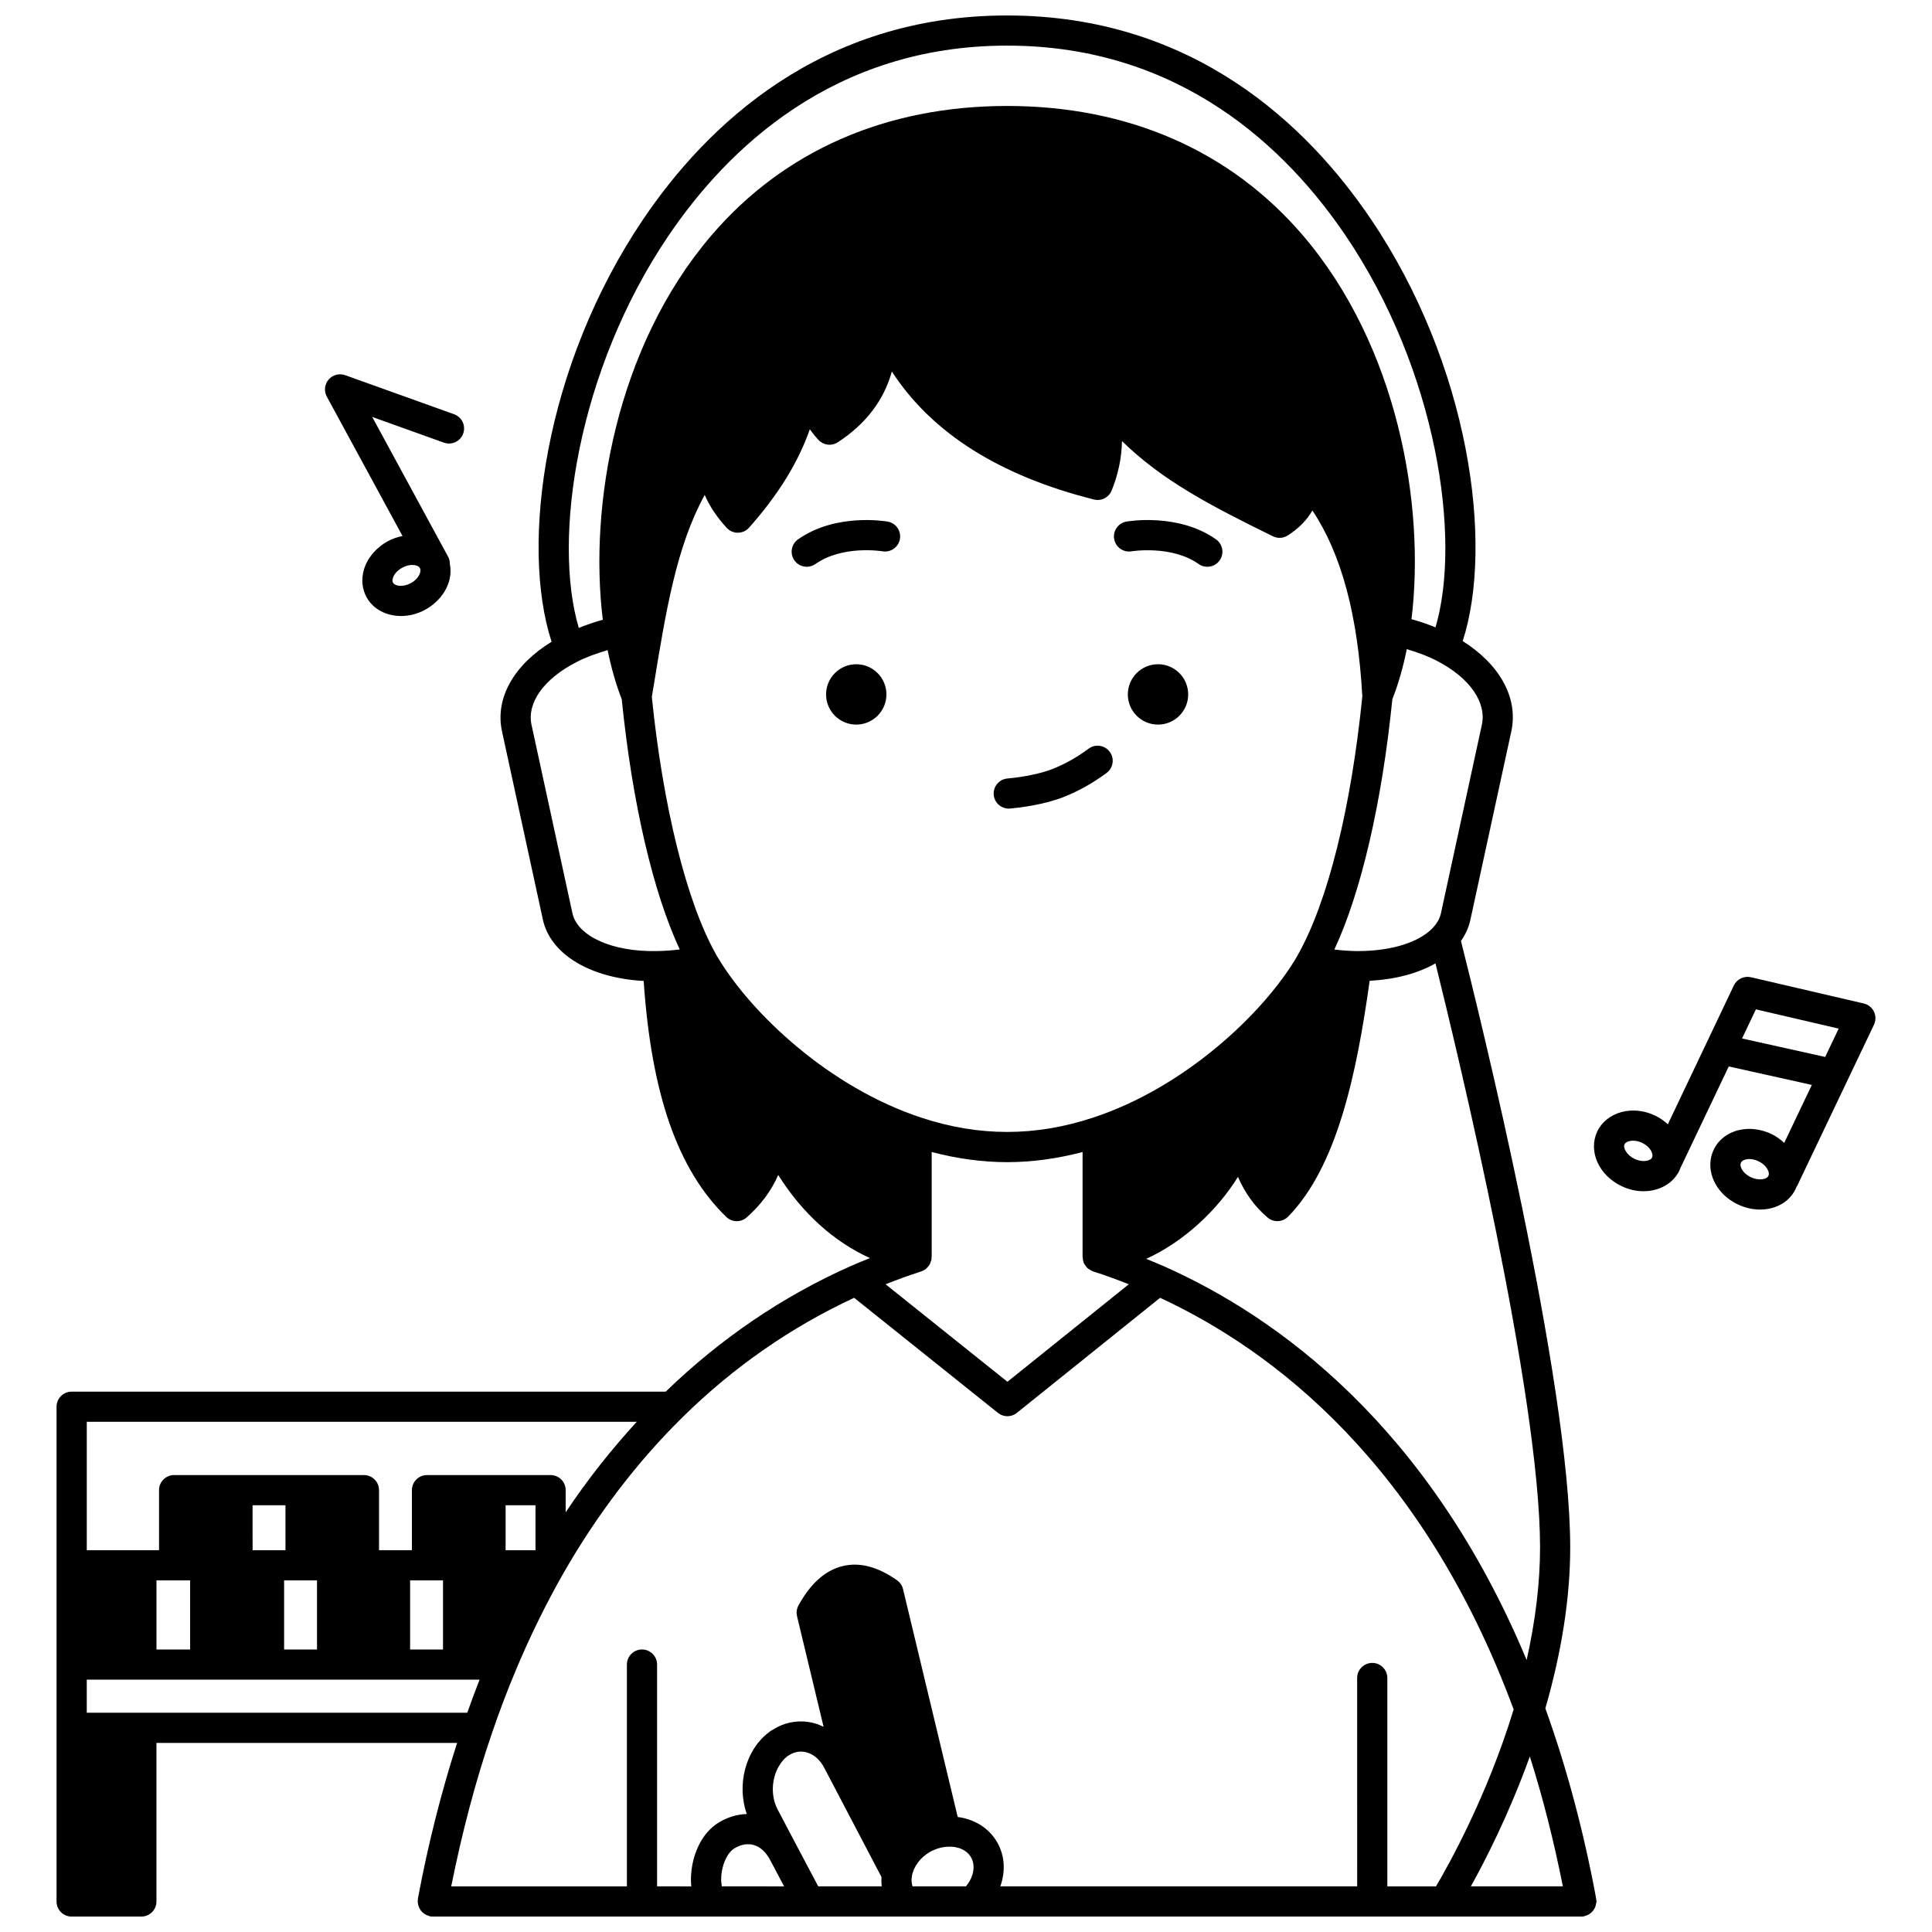 <?xml version="1.0" encoding="UTF-8"?>
<!-- Uploaded to: ICON Repo, www.iconrepo.com, Generator: ICON Repo Mixer Tools -->
<svg width="800px" height="800px" version="1.1" viewBox="144 144 512 512" xmlns="http://www.w3.org/2000/svg">
 <defs>
  <clipPath id="a">
   <path d="m158 148.09h410v503.81h-410z"/>
  </clipPath>
 </defs>
 <path d="m458.88 328.03c0 4.414-3.578 7.996-7.996 7.996-4.418 0-7.996-3.582-7.996-7.996 0-4.418 3.578-8 7.996-8 4.418 0 7.996 3.582 7.996 8"/>
 <path d="m378.91 328.03c0 4.414-3.582 7.996-7.996 7.996-4.418 0-7.996-3.582-7.996-7.996 0-4.418 3.578-8 7.996-8 4.414 0 7.996 3.582 7.996 8"/>
 <path d="m443.9 290.1c0.098-0.012 10.59-1.691 17.746 3.367 0.703 0.496 1.508 0.734 2.305 0.734 1.25 0 2.492-0.586 3.266-1.691 1.277-1.805 0.848-4.297-0.957-5.574-9.965-7.039-23.191-4.809-23.75-4.711-2.176 0.383-3.625 2.453-3.242 4.629 0.379 2.176 2.461 3.629 4.633 3.246z"/>
 <path d="m357.8 294.2c0.797 0 1.598-0.238 2.305-0.734 7.207-5.082 17.656-3.383 17.762-3.363 2.156 0.355 4.242-1.074 4.617-3.246 0.387-2.176-1.066-4.25-3.242-4.629-0.559-0.098-13.789-2.328-23.754 4.711-1.805 1.273-2.234 3.766-0.957 5.574 0.781 1.098 2.012 1.688 3.269 1.688z"/>
 <path d="m411.33 358.29c0.121 0 0.242-0.004 0.367-0.016 2.496-0.227 8.863-0.977 14.09-3.023 4.004-1.566 7.867-3.734 11.488-6.43 1.766-1.324 2.133-3.828 0.812-5.598-1.328-1.766-3.828-2.133-5.598-0.812-3.043 2.269-6.277 4.086-9.617 5.398-2.961 1.16-7.414 2.094-11.902 2.504-2.199 0.199-3.82 2.144-3.617 4.348 0.184 2.07 1.93 3.629 3.977 3.629z"/>
 <g clip-path="url(#a)">
  <path d="m566.99 648.44c0.023-0.18 0.109-0.344 0.109-0.531 0-0.156-0.07-0.293-0.094-0.445-0.012-0.098 0.023-0.188 0.004-0.285-3.316-17.887-7.856-34.84-13.477-50.441 4.348-15.055 6.59-29.414 6.59-42.672 0-44.109-24.309-142.34-28.953-160.7 1.234-1.742 2.078-3.648 2.512-5.668l10.836-49.898c1.898-8.793-3.039-17.711-12.883-23.898 8.312-25.812 1.789-73.211-24.375-111.89-16.641-24.598-46.863-53.914-96.363-53.914-49.516 0-79.746 29.328-96.391 53.93-26.223 38.766-32.715 86.266-24.328 112.04-10.004 6.141-15.035 14.988-13.145 23.73l10.836 49.902c2.004 9.203 12.535 15.488 26.707 16.262 2.062 30.098 9.039 50.047 21.879 62.523 1.504 1.461 3.867 1.52 5.43 0.133 3.754-3.309 6.547-7.07 8.348-11.242 6.422 10.195 14.73 17.668 24.316 22.031-1.77 0.715-3.555 1.418-5.266 2.191-17.914 7.969-34.336 19.148-48.867 33.203h-157.43c-2.211 0-4 1.789-4 4v131.11c0 2.211 1.789 4 4 4h18.473c2.211 0 4-1.789 4-4v-42.023h79.684c-4.168 12.926-7.688 26.754-10.402 41.289-0.023 0.129 0.016 0.246 0.004 0.375-0.012 0.125-0.07 0.23-0.07 0.359 0 0.148 0.066 0.273 0.082 0.414 0.027 0.273 0.074 0.527 0.16 0.789 0.078 0.242 0.176 0.469 0.301 0.691 0.125 0.223 0.258 0.43 0.418 0.625 0.164 0.199 0.34 0.371 0.543 0.535 0.195 0.16 0.395 0.297 0.625 0.418 0.234 0.129 0.477 0.219 0.734 0.297 0.141 0.043 0.258 0.137 0.402 0.164 0.246 0.043 0.492 0.062 0.73 0.062h0.004 304.45c0.012 0 0.023-0.008 0.035-0.008 0.215-0.004 0.43-0.016 0.648-0.059 0.133-0.023 0.234-0.109 0.363-0.145 0.312-0.09 0.598-0.195 0.867-0.348 0.164-0.098 0.312-0.195 0.461-0.312 0.266-0.203 0.492-0.426 0.695-0.684 0.113-0.141 0.203-0.285 0.293-0.441 0.164-0.281 0.293-0.566 0.383-0.887 0.055-0.191 0.09-0.383 0.117-0.582zm-55.332-4.531v-55.219c0-2.211-1.789-4-4-4s-4 1.789-4 4l0.004 55.219h-94.578c1.418-3.918 1.223-8.148-0.84-11.711-2.148-3.731-6.004-6.121-10.441-6.672l-14.492-60.402c-0.227-0.945-0.789-1.77-1.582-2.332-5.031-3.555-9.836-4.844-14.305-3.789-4.637 1.074-8.613 4.59-11.82 10.457-0.477 0.871-0.613 1.887-0.383 2.852l7.035 29.301c-0.844-0.402-1.715-0.758-2.633-0.992-3.723-0.938-7.543-0.309-10.824 1.773-0.551 0.273-0.918 0.582-1.109 0.742-6.16 4.684-8.488 13.91-5.789 21.598-2.481 0.066-4.981 0.801-7.293 2.176-3.281 1.934-5.727 5.523-6.867 10.098-0.586 2.356-0.754 4.711-0.547 6.902l-9.062-0.004v-58.777c0-2.211-1.789-4-4-4-2.211 0-4 1.789-4 4l0.004 58.781h-46.562c2.887-14.387 6.496-28.09 10.84-40.73 1.98-5.781 4.078-11.324 6.258-16.492v-0.004c0-0.004 0.004-0.008 0.004-0.012 3.754-8.973 8.027-17.68 12.695-25.863 8.93-15.551 19.508-29.402 31.445-41.168 0.004-0.004 0.012-0.012 0.016-0.016l0.004-0.004c13.535-13.332 28.844-23.957 45.523-31.691l38.113 30.504c0.73 0.582 1.617 0.879 2.5 0.879 0.887 0 1.77-0.293 2.504-0.883l37.961-30.5c29.965 13.906 69.625 44.047 93.695 109.09-7 22.938-17.234 41.238-20.578 46.891h-12.895zm-125.82 0c-0.27-0.812-0.359-1.707-0.176-2.699 0.391-2.492 2.231-4.953 4.75-6.41 1.461-0.816 3-1.293 4.547-1.387 2.805-0.223 5.238 0.824 6.363 2.781 1.285 2.211 0.699 5.285-1.336 7.711h-14.148zm-24.996 0-5.711-10.789-5.066-9.621c-2.379-4.523-1.312-10.898 2.531-14.043 0.121-0.066 0.242-0.137 0.355-0.215 1.461-0.98 3.094-1.285 4.711-0.871 1.945 0.496 3.629 1.941 4.75 4.082l15.191 28.984c-0.055 0.832-0.039 1.656 0.055 2.469h-16.816zm-25.555 0c-0.238-1.336-0.262-3.047 0.215-4.961 0.602-2.41 1.785-4.332 3.18-5.152 1.707-1.012 3.449-1.297 5.043-0.863 1.727 0.484 3.227 1.844 4.34 3.926v0.004l3.731 7.047zm-153.82-46.023h-14.473v-8.758h104.1c-1.117 2.844-2.203 5.762-3.262 8.758zm8.676-35.066h4.238v18.312h-8.914v-18.312zm95.766-7.996h-7.918v-11.914h7.918zm-28.75 7.996h4.242v18.312h-8.719v-18.312zm-37.867 18.312v-18.312h8.719v18.312zm0.363-26.309h-8.715l-0.004-11.914h8.715zm97.488-228.55c3.352-20.523 6.109-37.434 13.609-51.109 1.344 3.066 3.281 5.957 5.836 8.727 0.754 0.82 1.824 1.285 2.934 1.285h0.039c1.129-0.012 2.199-0.496 2.945-1.34 7.695-8.652 13.02-17.254 16.102-26.062 0.703 0.973 1.461 1.922 2.316 2.832 1.328 1.414 3.465 1.672 5.09 0.609 7.414-4.828 12.207-11.102 14.34-18.754 10.531 16.242 28.477 27.617 53.559 33.914 1.934 0.492 3.922-0.523 4.676-2.363 1.742-4.262 2.66-8.648 2.746-13.117 10.621 10.363 23.059 16.926 40.016 25.234 1.246 0.609 2.734 0.527 3.906-0.219 2.879-1.832 5.062-4.051 6.543-6.629 7.707 11.562 12.047 27.789 13.227 49.293-2.981 29.574-9.129 54.371-17.059 68.43-0.027 0.059-0.07 0.113-0.098 0.176-0.066 0.125-0.137 0.246-0.207 0.375l-0.223 0.398c-8.84 14.734-29.445 34.238-53.805 42.242-15.281 5.039-30.188 5.043-45.48-0.004-24.355-8.004-44.961-27.508-53.855-42.332-0.215-0.336-0.426-0.699-0.688-1.207-7.641-13.617-13.934-38.988-16.871-67.957zm70.996 154.67c0.023-0.008 0.043-0.027 0.066-0.039 0.473-0.164 0.91-0.402 1.289-0.723 0.078-0.066 0.129-0.164 0.203-0.238 0.273-0.27 0.52-0.559 0.707-0.902 0.09-0.164 0.125-0.34 0.188-0.512 0.09-0.23 0.211-0.445 0.258-0.699 0.012-0.059-0.012-0.113-0.004-0.172 0.023-0.172 0.008-0.344 0.008-0.52l0.055-0.008v-27.832c6.711 1.758 13.41 2.688 19.992 2.688s13.281-0.926 19.992-2.684v27.832h0.059c0 0.195-0.012 0.383 0.016 0.57 0.062 0.449 0.176 0.879 0.375 1.262 0.051 0.102 0.145 0.168 0.203 0.266 0.207 0.328 0.43 0.645 0.715 0.898 0.125 0.113 0.289 0.172 0.43 0.266 0.281 0.191 0.559 0.375 0.887 0.488 0.043 0.016 0.07 0.051 0.117 0.062 3.137 0.984 6.289 2.152 9.445 3.402l-32.16 25.84-32.293-25.844c3.027-1.191 6.133-2.336 9.453-3.402zm161.28 128.54c3.465 10.91 6.371 22.457 8.758 34.426h-24.387c3.852-6.91 10.133-19.168 15.629-34.426zm-0.844-25.566c-25.918-62.055-66.082-90.957-96.047-104.31-1.582-0.715-3.184-1.336-4.773-1.992 10.039-4.586 18.867-12.93 24.32-21.738 1.867 4.34 4.492 7.945 7.859 10.793 1.602 1.355 3.973 1.238 5.438-0.258 12.922-13.219 18.125-37.598 21.598-62.484 6.824-0.371 12.828-1.977 17.445-4.625 5.938 23.914 27.715 114.38 27.715 154.77-0.004 9.379-1.215 19.387-3.555 29.848zm-11.871-247.82-10.84 49.918c-0.277 1.316-0.945 2.551-1.98 3.668-0.027 0.027-0.035 0.066-0.059 0.102-3.652 3.93-11.062 6.258-19.91 6.258h-0.406c-1.934-0.02-3.902-0.172-5.887-0.41 7.082-15.184 12.594-38.844 15.363-66.305 1.582-4.051 2.867-8.5 3.832-13.297 2.914 0.871 5.695 1.879 8.152 3.188 8.527 4.445 13.027 10.914 11.734 16.879zm-215.57-129.59c15.559-23.004 43.762-50.418 89.77-50.418 45.996 0 74.188 27.406 89.734 50.398 24.074 35.586 30.758 80.035 23.785 103.78-2.019-0.84-4.141-1.559-6.363-2.18 3.691-30.223-3.644-72.355-28.812-101.74-19.199-22.414-46.293-34.266-78.344-34.266-32.098 0-59.219 11.883-78.422 34.363-25.16 29.441-32.457 71.57-28.727 101.8-2.238 0.617-4.356 1.348-6.367 2.164-7.035-23.707-0.379-68.242 23.746-103.91zm-25.438 179.49-10.836-49.898c-1.273-5.883 3.316-12.262 12.012-16.684 2.418-1.258 5.211-2.254 8.156-3.121 0.961 4.734 2.215 9.094 3.746 13.031 2.762 27.438 8.305 51.148 15.363 66.289-1.973 0.246-3.93 0.402-5.863 0.426-12.02 0.309-21.254-3.957-22.578-10.043zm17.047 134.8c-6.758 7.379-13.086 15.348-18.836 23.988v-5.875c0-2.211-1.789-4-4-4h-32.746c-2.211 0-4 1.789-4 4v15.91h-8.715v-15.91c0-2.211-1.789-4-4-4h-50.301c-2.211 0-4 1.789-4 4v15.91h-19.148v-34.027h145.75z"/>
 </g>
 <path d="m640.61 412.09c-0.523-1.086-1.516-1.883-2.695-2.156l-29.906-6.957c-1.812-0.414-3.711 0.48-4.519 2.18l-17.496 36.789c-0.973-0.887-2.078-1.68-3.352-2.293-5.961-2.875-12.844-1.012-15.352 4.191-2.445 5.242 0.391 11.609 6.453 14.496 1.902 0.914 3.898 1.348 5.809 1.348 4.094 0 7.828-1.984 9.52-5.496 0-0.004 0.004-0.012 0.008-0.016 0.062-0.137 0.121-0.316 0.176-0.488l12.879-27.066 22.02 4.894-7.316 15.355c-0.996-0.914-2.102-1.734-3.375-2.344-2.762-1.309-5.793-1.691-8.547-1.07-3.059 0.695-5.527 2.606-6.766 5.227-1.082 2.25-1.195 4.863-0.309 7.352 1.078 3.047 3.531 5.656 6.715 7.152 1.902 0.902 3.926 1.359 5.902 1.359 1.375 0 2.723-0.223 3.973-0.672 2.465-0.883 4.398-2.594 5.445-4.82 0.074-0.156 0.109-0.328 0.176-0.488 0.082-0.133 0.191-0.242 0.262-0.387l20.316-42.629c0.512-1.098 0.508-2.363-0.02-3.461zm-63.418 39.035c-2.062-0.98-3.117-2.898-2.68-3.852 0.289-0.598 1.168-0.977 2.266-0.977 0.738 0 1.578 0.172 2.402 0.566 2.188 1.051 3.027 2.914 2.668 3.789l-0.109 0.258c-0.645 0.848-2.637 1.133-4.547 0.215zm28.469-31.918 3.672-7.715 21.934 5.102-3.578 7.508zm6.977 36.43c-0.18 0.379-0.598 0.59-0.914 0.711-0.805 0.281-2.219 0.336-3.754-0.391-1.254-0.59-2.227-1.566-2.59-2.594-0.117-0.332-0.219-0.812-0.016-1.23 0.25-0.531 0.863-0.77 1.328-0.875 0.281-0.066 0.578-0.098 0.887-0.098 0.785 0 1.641 0.203 2.438 0.582 1.273 0.613 2.25 1.598 2.617 2.648 0.117 0.332 0.215 0.812 0.023 1.211-0.008 0.008-0.016 0.02-0.02 0.035z"/>
 <path d="m250.67 286.05c-1.316 0.273-2.621 0.684-3.852 1.355-3.129 1.695-5.453 4.441-6.375 7.547-0.746 2.519-0.504 5.106 0.684 7.289 1.762 3.234 5.297 5.008 9.148 5.008 2.106 0 4.312-0.531 6.383-1.648 3.102-1.68 5.414-4.418 6.332-7.519 0.465-1.566 0.504-3.148 0.223-4.644-0.008-0.656-0.121-1.316-0.469-1.926l-20.109-37.02 19.004 6.816c2.074 0.742 4.371-0.336 5.113-2.414 0.746-2.082-0.336-4.371-2.414-5.113l-28.867-10.355c-1.551-0.547-3.305-0.098-4.387 1.16-1.082 1.258-1.273 3.055-0.48 4.512zm4.652 9.75c-0.316 1.062-1.238 2.09-2.469 2.754-2.016 1.086-4.184 0.809-4.707-0.152-0.168-0.309-0.18-0.707-0.035-1.188 0.312-1.062 1.25-2.098 2.523-2.785 0.949-0.52 1.871-0.707 2.629-0.707 0.402 0 0.754 0.055 1.043 0.141 0.328 0.098 0.758 0.289 0.957 0.656 0.008 0.012 0.012 0.023 0.02 0.035 0.219 0.402 0.141 0.902 0.039 1.246z"/>
</svg>